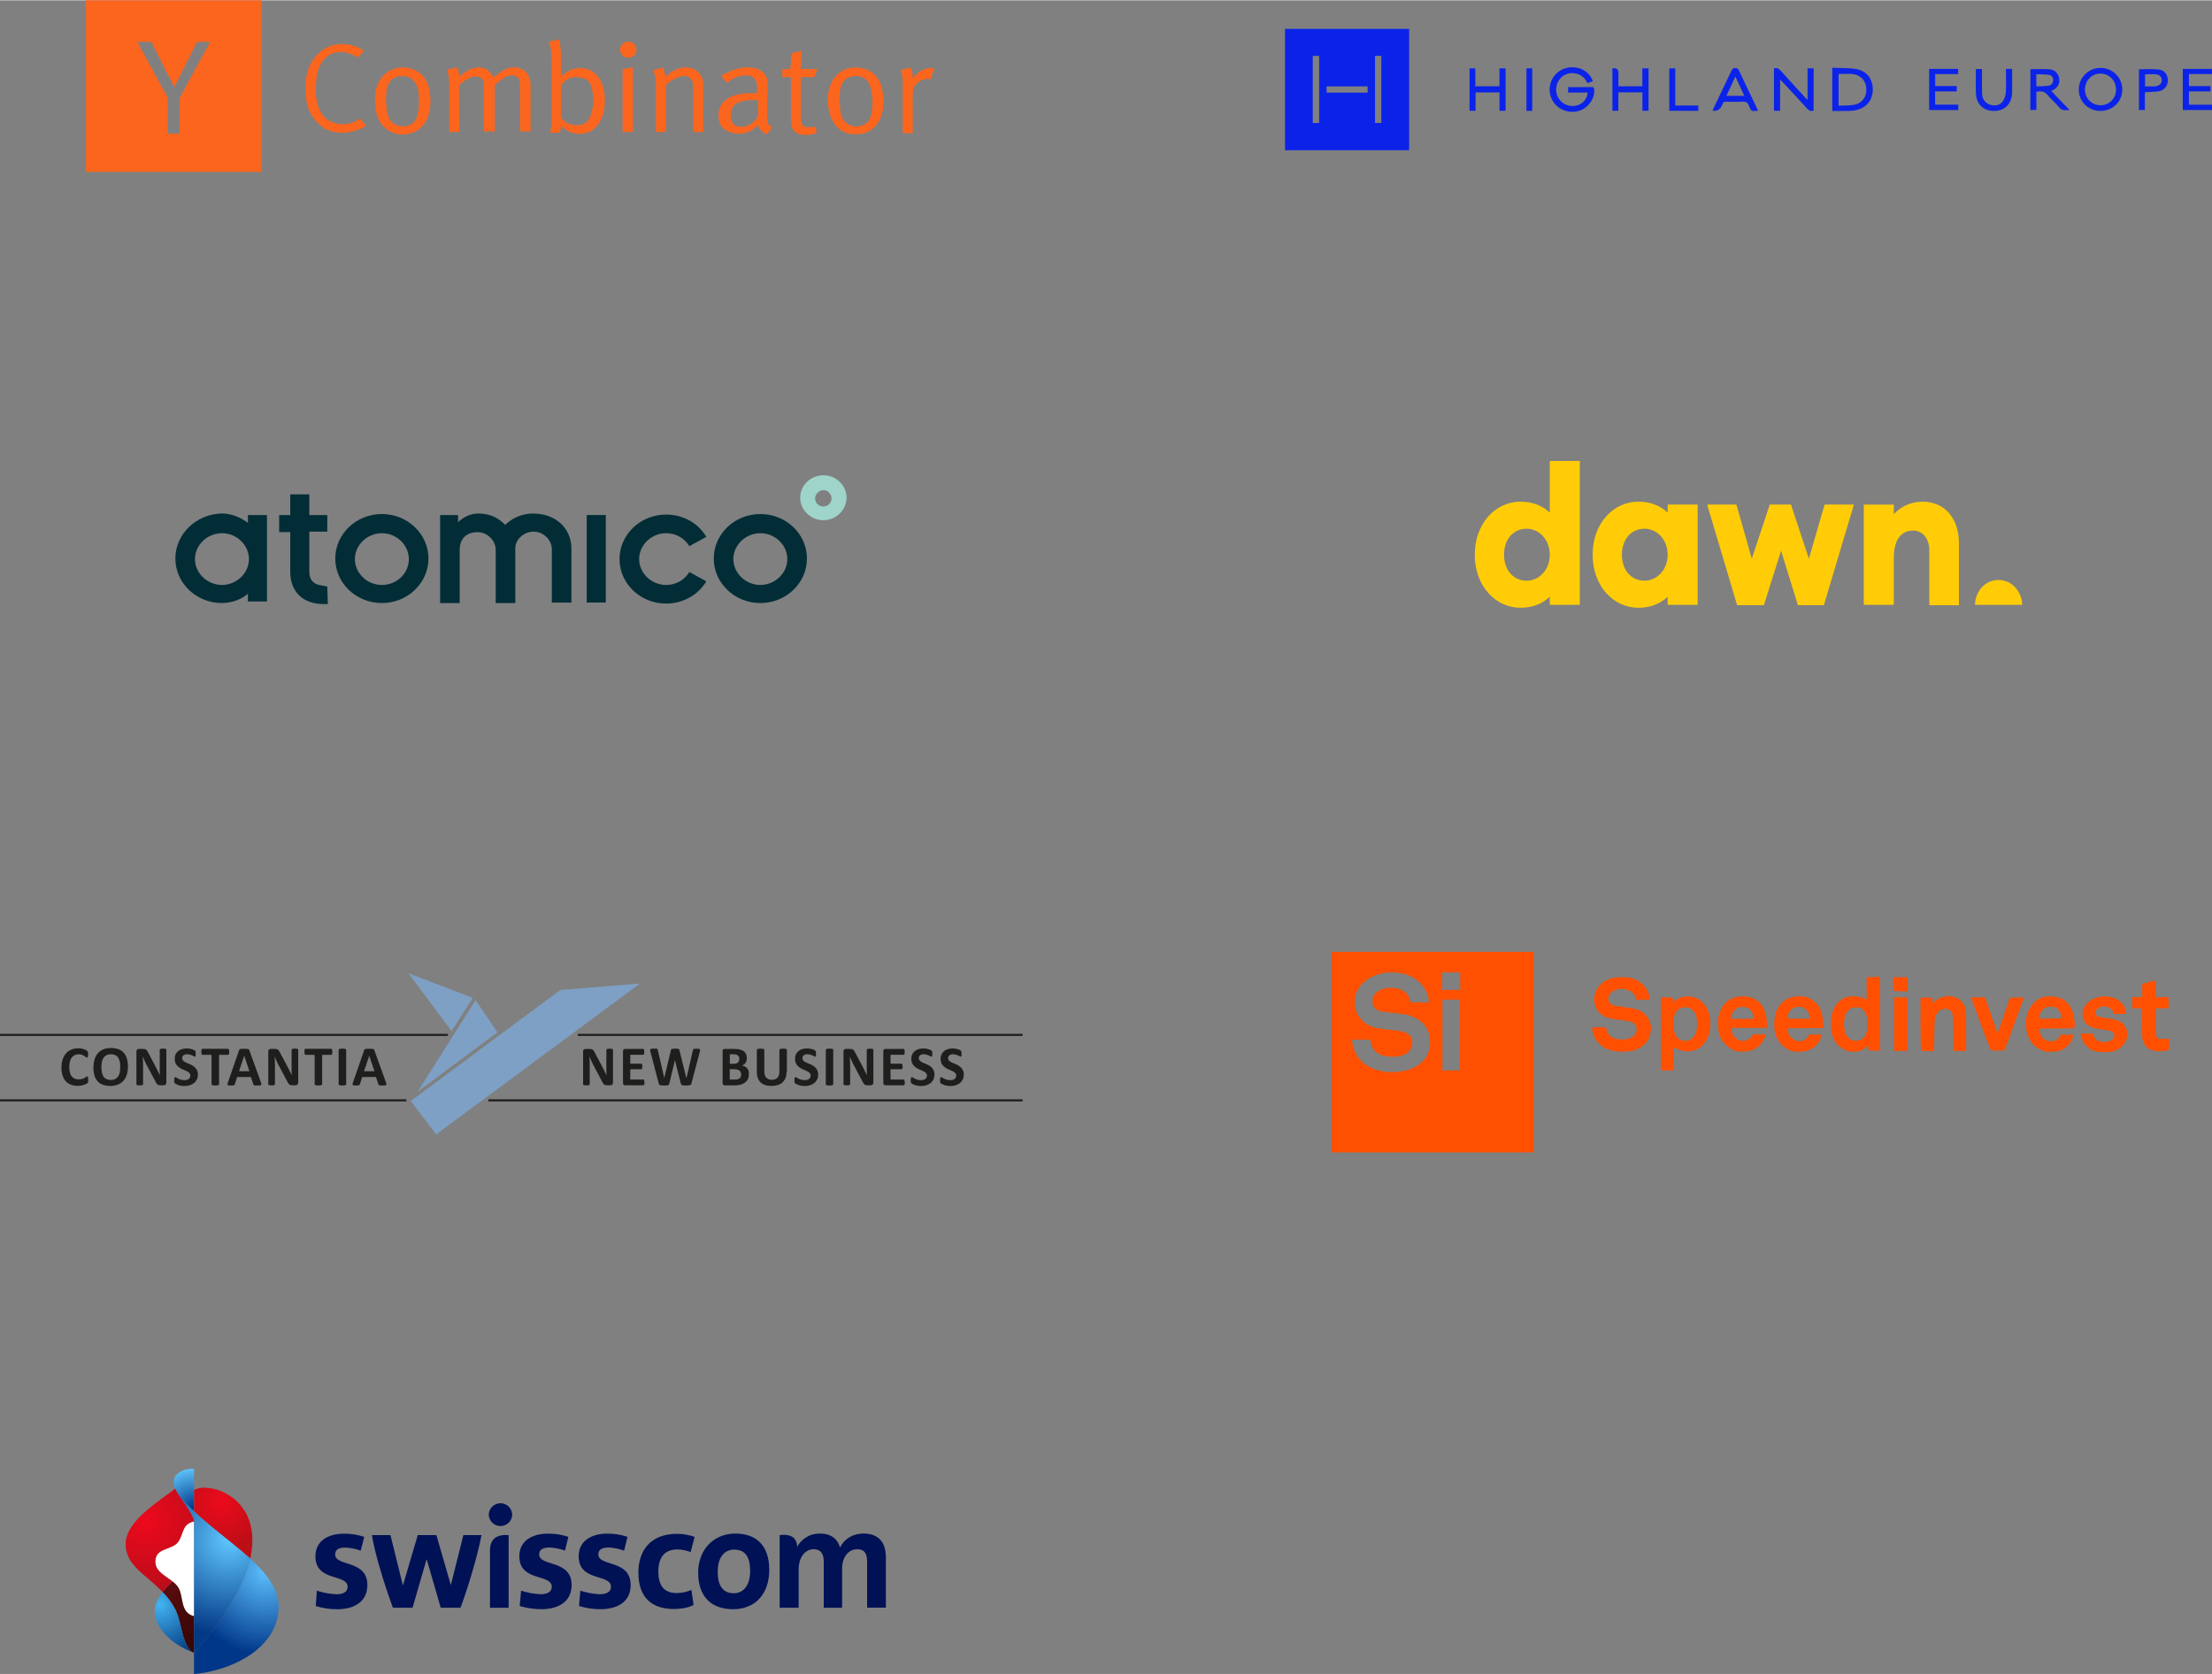 <?xml version="1.0" encoding="UTF-8"?> <svg xmlns="http://www.w3.org/2000/svg" xmlns:xlink="http://www.w3.org/1999/xlink" id="a" width="7.94in" height="6.01in" viewBox="0 0 572.03 432.82"><rect x="0" y="0" width="572.03" height="432.82" fill="#808080" stroke="none"/><defs><style>.i{fill:#fff;}.j{fill:#015;}.k{fill:#fb651e;}.l{fill:url(#h);}.m{fill:#ffcc07;}.n{fill:#7ea0c5;}.o{fill:url(#f);}.p{fill:url(#g);}.q{fill:#ff5001;}.r{fill:#1e1e1c;}.s{fill:url(#e);}.t{fill:url(#d);}.u{fill:#032d36;}.u,.v{fill-rule:evenodd;}.w{fill:url(#b);}.x{fill:#0b23e9;}.y{fill:url(#c);}.v{fill:#9ed4c9;}</style><linearGradient id="b" x1="49.5" y1="538.59" x2="44.59" y2="519.87" gradientTransform="translate(0 -111)" gradientUnits="userSpaceOnUse"><stop offset="0" stop-color="#350706"></stop><stop offset=".36" stop-color="#3f0808"></stop><stop offset=".98" stop-color="#5b0c0e"></stop><stop offset="1" stop-color="#5c0c0e"></stop></linearGradient><radialGradient id="c" cx="50.08" cy="500.86" fx="50.08" fy="500.86" r="10.5" gradientTransform="translate(0 -111)" gradientUnits="userSpaceOnUse"><stop offset="0" stop-color="#003789"></stop><stop offset="1" stop-color="#5fc7ff" stop-opacity=".98"></stop></radialGradient><radialGradient id="d" cx="57.12" cy="499.44" fx="57.12" fy="499.44" r="12.53" gradientTransform="translate(0 -111)" gradientUnits="userSpaceOnUse"><stop offset="0" stop-color="#ec0a1c"></stop><stop offset="1" stop-color="#bb0e15"></stop></radialGradient><radialGradient id="e" cx="68.69" cy="517.29" fx="68.69" fy="517.29" r="21.53" gradientTransform="translate(0 -111)" gradientUnits="userSpaceOnUse"><stop offset="0" stop-color="#5bc0ff" stop-opacity=".98"></stop><stop offset="1" stop-color="#003789"></stop></radialGradient><radialGradient id="f" cx="41.3" cy="525.91" fx="41.3" fy="525.91" r="14.06" gradientTransform="translate(0 -111)" gradientUnits="userSpaceOnUse"><stop offset="0" stop-color="#42b4f3" stop-opacity=".98"></stop><stop offset="1" stop-color="#003a80"></stop></radialGradient><radialGradient id="g" cx="59.35" cy="509.09" fx="59.35" fy="509.09" r="24.85" gradientTransform="translate(0 -111)" gradientUnits="userSpaceOnUse"><stop offset="0" stop-color="#5fc7ff"></stop><stop offset="1" stop-color="#003785" stop-opacity=".98"></stop></radialGradient><radialGradient id="h" cx="37.86" cy="504.3" fx="37.86" fy="504.3" r="28.72" gradientTransform="translate(0 -111)" gradientUnits="userSpaceOnUse"><stop offset="0" stop-color="#ec0a1c"></stop><stop offset="1" stop-color="#9e0d18"></stop></radialGradient></defs><path class="q" d="M344.35,246.09v51.84h52.3v-51.84h-52.3Zm25.11,25.76c-.6,1.82-2.03,3.27-3.89,4.18-.99,.48-2.14,.8-3.51,1.02-.71,.11-2.96,.16-3.67,.05-.27-.05-.82-.11-1.21-.21-3.29-.64-5.76-2.47-6.85-5.15-.38-.86-.66-1.98-.66-2.68v-.27h4.71l.05,.38c.22,1.77,1.32,3.17,3.07,3.7,.93,.27,2.69,.43,3.84,.27,1.59-.21,2.69-.75,3.34-1.77,.66-.91,.77-2.2,.27-3.17-.33-.64-1.1-1.18-1.97-1.45-.6-.16-1.48-.32-3.62-.54-2.36-.21-3.12-.38-4.11-.64-2.52-.81-4.17-2.52-4.77-4.94-.11-.48-.16-.7-.11-1.66,0-1.02,0-1.13,.16-1.66,.33-1.18,.99-2.31,1.97-3.22,1.37-1.34,3.4-2.25,5.81-2.63,.77-.11,2.63-.11,3.4,.05,3.12,.48,5.32,1.82,6.74,4.13,.6,.97,1.04,2.31,1.04,3.17v.32h-4.71l-.11-.48c-.22-.91-.71-1.77-1.37-2.25-.17-.11-.49-.32-.77-.43-2.14-1.02-5.21-.7-6.63,.64-.71,.64-.99,1.34-.99,2.2,0,1.07,.49,1.88,1.37,2.36,.66,.32,.99,.38,4.44,.75,2.36,.27,3.07,.38,3.89,.64,.77,.27,1.86,.8,2.47,1.23,1.26,.91,2.14,2.2,2.52,3.7,.33,1.29,.28,3.01-.16,4.35Zm8.06-4.24v9.12h-4.5v-18.3h4.5v9.18Zm-4.61-13.95v-2.25h4.71v4.51h-4.71v-2.25Zm65.84,4.4c-1.7-.81-4.33-.48-5.59,.64l-.44,.43-.11-.64-.11-.64h-2.96v18.89h3.29v-4.99c0-.59,0-.96,.05-.96s.49,.21,1.1,.48c1.32,.64,2.9,.7,4.33,.21h.06c.22-.05,.44-.16,.6-.27,.05-.05,.11-.05,.16-.11,.33-.16,.6-.38,.88-.59,1.15-1.02,1.92-2.52,2.19-4.45,.55-3.49-.82-6.76-3.45-7.99Zm-.05,8.48c-.33,1.13-.88,1.93-1.7,2.31-.55,.27-1.65,.32-2.14,.11-1.04-.38-1.7-1.23-1.97-2.68-.16-.86-.11-2.84,.05-3.49,.27-.97,.82-1.77,1.54-2.09,.49-.22,1.26-.38,1.81-.27,1.21,.21,1.97,1.02,2.41,2.41,.22,.8,.22,2.95,0,3.7Zm91.55-8.96c-1.15,0-1.81,.11-2.52,.43-2.69,1.18-4.33,4.67-3.73,8.05,.44,2.63,1.54,4.24,3.62,5.26,1.1,.54,1.37,.64,2.63,.59h.16c.33,0,.66-.05,.99-.05,.93-.05,1.42-.21,2.14-.64,1.15-.59,2.03-1.66,2.47-2.95,.11-.38,.22-.7,.22-.75h-.22c-.27,0-.82-.05-1.43-.05h-1.64l-.44,.7c-.82,1.34-3.12,1.39-4.28,.11-.44-.54-.93-1.72-.93-2.25,0-.11,2.03-.16,4.55-.16h4.55v-.05l.11-.48c.22-.8-.27-3.49-.82-4.51-.99-2.15-2.85-3.22-5.43-3.22Zm0,5.74h-2.91v-.27c0-.38,.27-1.13,.49-1.56,.33-.48,.82-.86,1.32-1.07,.55-.21,1.7-.21,2.19-.05,.99,.38,1.65,1.29,1.75,2.47l.05,.43h-2.91v.05Zm-106.52-2.2c-.6-.27-2.08-.54-3.56-.75-2.96-.38-3.62-.54-4-1.34-.38-.75-.38-1.18,.11-1.93,1.37-2.2,5.81-1.77,6.63,.64l.22,.7h3.51l-.11-.81c-.27-1.88-1.86-3.76-3.84-4.51-.66-.27-1.54-.43-2.47-.48h-1.64c-.93,.05-1.81,.21-2.52,.48-4.82,1.88-5.15,8.21-.49,9.93,.6,.21,2.14,.54,3.4,.64,2.52,.27,3.12,.43,3.78,1.07,.71,.7,.66,2.15-.16,2.95-1.43,1.39-4.88,1.39-6.25,.05-.33-.32-.71-.91-.82-1.39l-.22-.7v-.11h-3.51v.59c0,1.66,1.32,3.65,3.07,4.67,1.15,.64,2.03,.91,3.51,1.02,.33,.05,.66,.05,.99,.05,.44,0,.93-.05,1.37-.05,1.21-.05,1.7-.21,2.52-.54,2.19-.97,3.35-2.42,3.62-4.56,.44-2.36-.93-4.72-3.12-5.64Zm135.85,7.46c-2.14,.11-2.08,.16-2.08-4.24v-3.65h3.29v-2.9h-3.29v-2.15c0-1.18-.05-2.15-.16-2.15s-.49,.11-.88,.21-1.15,.27-1.59,.43l-.88,.22v3.43h-2.58v2.9h2.52v4.02c0,3.43,.05,4.13,.38,4.83,.11,.22,.22,.43,.38,.64,.16,.27,.38,.48,.66,.7,.44,.38,.93,.59,1.43,.7,.44,.05,.88,.16,.99,.22,.22,.05,1.21,0,2.52-.22l.66-.11v-2.9h-1.37Zm-12.28-4.88c-.55-.16-1.75-.43-2.74-.54-2.08-.27-2.47-.43-2.63-1.13-.16-.7,.11-1.07,.99-1.56,1.26-.64,2.91-.16,3.45,.97l.28,.7h3.18l-.11-.8c-.38-2.68-3.78-4.4-7.13-3.54-.6,.16-1.15,.38-1.65,.64-.05,0-.11,.05-.16,.11-.11,.05-.16,.11-.27,.16-.05,.05-.16,.11-.22,.16-.06,.05-.11,.11-.22,.16l-.05,.05-.11,.11c-1.21,1.13-1.7,2.68-1.15,4.18,.66,1.77,1.92,2.42,4.99,2.79,2.3,.27,3.02,.64,3.02,1.61,0,1.13-1.59,1.83-3.51,1.56-.88-.11-1.92-1.13-1.92-1.77,0-.11,0-.21-.11-.27-.16-.11-.55-.11-1.53-.11-.93,0-1.65,.05-1.65,.16,0,.7,.71,2.31,1.37,2.95,1.1,1.13,2.03,1.61,3.73,1.66,.33,.05,.66,.05,.99,.05,.44,0,.82-.05,1.21-.05,1.1-.05,1.48-.16,2.3-.64,3.51-1.93,3.24-6.49-.33-7.62Zm-80.37,2.09h4.61l-.11-1.77c-.16-2.9-1.26-4.83-3.45-5.9-.99-.48-1.42-.59-2.74-.54-2.74,0-4.6,1.18-5.81,3.7-.38,.86-.49,1.23-.55,2.47-.06,.32-.06,.64-.06,1.02,0,.32,0,.7,.06,1.02,.05,1.13,.16,1.5,.55,2.36,.88,1.83,2.25,3.06,3.89,3.6,.38,.11,1.1,.16,1.81,.16h.11c.27,0,.49,0,.77-.05,.6-.05,1.15-.11,1.48-.27,1.7-.59,3.12-2.04,3.45-3.49l.11-.64h-1.7c-.55,0-.93,0-1.21,.05h-.33v.05c-.17,.05-.22,.16-.22,.27-.16,.59-1.04,1.18-1.86,1.34-1.54,.27-3.4-1.29-3.4-2.79v-.54h4.61v-.05Zm-4.71-2.58c0-.27,.22-1.07,.33-1.34,.55-1.13,1.7-1.72,2.9-1.56,.99,.11,1.7,.54,2.14,1.34,.22,.43,.44,1.18,.44,1.56v.16h-2.96c-2.63-.05-2.85-.05-2.85-.16Zm45.83-3.11c-.55-1.13-.93-1.56-1.86-2.04-1.75-.86-3.89-.7-5.54,.54l-.93,.7v-1.39h-3.07v6.76c0,3.7,.06,6.82,.16,6.92,.06,.05,.88,.16,1.76,.16h1.59l.06-4.29c.05-4.02,.11-4.4,.55-5.2,.71-1.34,2.08-1.82,3.35-1.18,.88,.43,1.04,1.29,1.04,6.23v4.4h3.29v-9.23c0-.43-.06-.86-.11-1.23-.05-.54-.11-.8-.27-1.13Zm-51.04,5.69l-.11-1.83c-.22-4.02-2.52-6.38-6.2-6.38-3.12,0-5.21,1.61-6.14,4.67-.49,1.56-.33,4.45,.27,5.8,.77,1.66,2.41,3.17,4,3.65,.38,.11,1.1,.16,1.81,.16h.11c.27,0,.49,0,.71-.05,.6-.05,1.15-.11,1.54-.27,1.26-.43,2.36-1.34,3.02-2.58,.38-.75,.6-1.13,.44-1.34,0-.05,.06-.16,.06-.21h-.55c-.27,0-.6-.05-1.04-.05-.49,0-.82,0-1.1,.05h-.49c0,.05-.05,.11-.05,.16-.17,.11-.27,.27-.38,.48-.27,.43-.71,.75-1.32,.91-1.7,.54-3.45-.59-3.73-2.41l-.11-.81h9.27v.05Zm-9.32-2.47v-.21c0-.11,.05-.43,.11-.64,.38-1.45,1.64-2.31,3.18-2.15,1.43,.16,2.3,1.07,2.52,2.58l.05,.48h-5.87v-.05Zm42.1-5.47v13.85h3.51v-13.85h-3.51Zm-7.07-5.26v5.85l-.99-.43c-1.48-.64-3.62-.59-4.93,.05-1.26,.64-2.47,2.09-2.96,3.65-.55,1.66-.44,4.83,.11,6.33,1.15,2.95,4,4.45,6.96,3.65,.44-.11,1.1-.48,1.48-.8l.71-.59,.05,.64,.06,.64,1.48,.05,1.48,.05v-19.1h-3.45Zm-2.63,16.47c-.33,0-.66,0-.82-.05-.71-.16-1.48-.75-1.81-1.4-.77-1.45-.77-4.18-.05-5.63,.27-.54,.82-1.07,1.37-1.34,.38-.16,.55-.21,1.21-.21s.77,0,1.21,.21c.6,.27,.93,.64,1.26,1.34,.38,.75,.49,1.45,.49,2.74,0,2.79-.93,4.24-2.85,4.35Zm41.5-11.16l-.93,.05h-.88l-1.59,4.61-1.59,4.61-1.64-4.67-1.65-4.67h-1.81c-.99,0-1.81,.05-1.81,.05,0,.11,4.99,13.42,5.1,13.58,.05,.11,.88,.16,1.86,.16,1.1,0,1.48,0,1.7-.16,.11-.11,.16-.21,.22-.38,.33-.75,4.82-13.09,4.82-13.2h-1.81Zm-32.02-5.31v1.72c0,.91,.05,1.77,.16,1.83,.05,.05,.93,.16,1.86,.16h1.75v-3.65h-3.78v-.05Z"></path><path class="n" d="M105.67,251.64l11.1,14.94,5.51-8.6-16.61-6.34Z"></path><path class="n" d="M123,258.55l-14.97,23.68,20.61-15.35-5.64-8.33Z"></path><path class="n" d="M106.23,284.64l38.67-28.7,20.59-1.67-52.7,39.02-6.56-8.65Z"></path><path class="r" d="M22.82,279.16v.32c0,.08-.03,.16-.03,.21-.03,.05-.03,.11-.05,.16-.03,.05-.05,.08-.11,.16-.05,.08-.16,.13-.32,.21-.16,.08-.35,.16-.56,.24s-.48,.13-.75,.19c-.27,.05-.59,.08-.91,.08-.65,0-1.24-.11-1.75-.3-.51-.19-.97-.48-1.32-.89-.38-.4-.64-.89-.83-1.48-.19-.59-.3-1.29-.3-2.07s.11-1.51,.32-2.12c.22-.62,.51-1.16,.89-1.56,.38-.43,.83-.75,1.37-.97,.54-.21,1.13-.32,1.77-.32,.27,0,.51,.03,.75,.05,.24,.03,.46,.11,.67,.16,.21,.08,.4,.16,.56,.24,.16,.08,.27,.16,.35,.24,.05,.05,.11,.11,.13,.16,.03,.05,.05,.11,.05,.16,.03,.08,.03,.16,.03,.24v.35c0,.13,0,.27-.03,.38,0,.11-.03,.19-.05,.24-.03,.05-.05,.11-.08,.13-.03,.03-.08,.05-.11,.05-.08,0-.16-.05-.27-.13-.11-.08-.27-.19-.43-.3-.19-.11-.38-.19-.64-.3-.24-.08-.54-.13-.89-.13-.38,0-.7,.08-.99,.24-.3,.16-.54,.38-.75,.64-.22,.27-.38,.62-.46,1.02-.11,.4-.16,.86-.16,1.37,0,.57,.05,1.02,.16,1.45,.11,.4,.27,.75,.48,.99,.21,.27,.46,.46,.75,.59,.3,.14,.65,.19,1.02,.19,.35,0,.64-.03,.89-.11,.24-.08,.46-.16,.64-.27,.19-.11,.32-.19,.43-.27,.11-.08,.22-.11,.27-.11s.08,0,.11,.03c.03,.03,.05,.05,.08,.11,.03,.05,.03,.13,.05,.24v.43Z"></path><path class="r" d="M33.08,275.75c0,.78-.11,1.48-.3,2.1-.19,.62-.48,1.13-.86,1.56-.38,.43-.86,.75-1.42,.99-.56,.21-1.21,.35-1.96,.35s-1.37-.11-1.91-.3c-.54-.19-.99-.48-1.37-.89-.38-.4-.64-.89-.83-1.5-.19-.62-.27-1.32-.27-2.15,0-.75,.11-1.45,.3-2.07,.19-.62,.48-1.13,.86-1.56,.38-.43,.86-.75,1.42-.99,.56-.24,1.24-.35,1.96-.35s1.34,.11,1.88,.29c.54,.19,.99,.48,1.37,.89,.38,.4,.65,.89,.83,1.48,.22,.64,.3,1.34,.3,2.15Zm-1.99,.11c0-.48-.03-.94-.11-1.34-.08-.4-.22-.75-.4-1.05-.19-.3-.43-.51-.75-.67-.32-.16-.7-.24-1.16-.24-.48,0-.86,.08-1.18,.27-.32,.19-.56,.4-.75,.7-.19,.3-.32,.64-.4,1.05-.08,.4-.11,.81-.11,1.26,0,.51,.03,.97,.11,1.4,.08,.4,.21,.75,.4,1.05,.19,.3,.43,.51,.75,.67,.32,.16,.7,.24,1.18,.24s.86-.08,1.18-.27c.32-.19,.56-.4,.75-.73,.19-.3,.32-.64,.4-1.05,.03-.4,.08-.83,.08-1.29Z"></path><path class="r" d="M43,279.91c0,.11-.03,.21-.05,.3-.03,.08-.08,.16-.16,.21-.05,.05-.13,.11-.24,.13-.08,.03-.19,.03-.27,.03h-.81c-.16,0-.32-.03-.43-.05-.13-.03-.24-.11-.35-.19-.11-.08-.22-.21-.3-.38-.08-.16-.22-.35-.32-.59l-2.34-4.41c-.13-.27-.27-.54-.4-.86-.13-.3-.27-.59-.38-.89h-.03c.03,.35,.03,.7,.05,1.05,.03,.35,.03,.7,.03,1.07v4.95c0,.05,0,.08-.03,.14-.03,.03-.08,.08-.13,.11-.05,.03-.16,.05-.27,.05-.11,.03-.24,.03-.43,.03-.16,0-.32,0-.43-.03-.11-.03-.19-.03-.27-.05-.05-.03-.11-.05-.13-.11-.03-.03-.03-.08-.03-.14v-8.44c0-.22,.05-.4,.19-.51,.13-.11,.3-.16,.48-.16h1.02c.19,0,.35,.03,.46,.05,.11,.03,.24,.08,.35,.16,.11,.08,.19,.16,.27,.29,.08,.14,.19,.3,.27,.48l1.83,3.44c.11,.21,.22,.4,.32,.62,.11,.22,.22,.4,.3,.62,.11,.21,.19,.4,.3,.59,.11,.19,.19,.38,.27,.59-.03-.35-.03-.7-.03-1.08v-5.51c0-.05,.03-.08,.05-.14,.03-.03,.08-.08,.13-.11,.08-.03,.16-.05,.27-.05s.24-.03,.43-.03c.16,0,.3,0,.4,.03,.11,0,.19,.03,.27,.05,.05,.03,.11,.05,.13,.11,.03,.03,.03,.08,.03,.14v8.46h-.03Z"></path><path class="r" d="M51.17,277.76c0,.48-.08,.94-.27,1.32-.19,.38-.43,.7-.75,.94-.32,.24-.67,.43-1.1,.56-.43,.13-.89,.19-1.34,.19-.32,0-.62-.03-.91-.08-.3-.05-.54-.11-.75-.19-.22-.08-.4-.16-.54-.24-.13-.08-.24-.16-.32-.21-.05-.05-.11-.16-.13-.27-.03-.11-.03-.3-.03-.51,0-.16,0-.27,.03-.38,0-.11,.03-.19,.05-.24,.03-.05,.05-.11,.08-.13,.03-.03,.08-.03,.13-.03,.08,0,.16,.03,.3,.11,.13,.08,.3,.16,.48,.27,.19,.11,.43,.19,.7,.27,.27,.08,.59,.11,.94,.11,.24,0,.43-.03,.62-.08,.19-.05,.35-.13,.46-.24,.13-.11,.22-.21,.3-.38,.08-.16,.11-.32,.11-.51,0-.21-.05-.4-.19-.54-.11-.16-.27-.3-.46-.4-.19-.11-.4-.24-.65-.32-.24-.11-.48-.21-.73-.32-.24-.11-.51-.24-.73-.4-.24-.16-.46-.32-.65-.54-.19-.21-.35-.46-.46-.73-.11-.27-.19-.62-.19-1.02,0-.46,.08-.86,.24-1.18,.16-.35,.4-.62,.67-.86,.3-.21,.62-.4,.99-.51,.38-.11,.81-.16,1.24-.16,.22,0,.46,.03,.67,.05,.22,.03,.43,.08,.62,.13,.19,.05,.38,.14,.51,.19,.16,.08,.24,.13,.3,.19,.05,.05,.08,.08,.11,.14,.03,.03,.03,.08,.05,.13,0,.05,.03,.13,.03,.21v.67c0,.08-.03,.19-.03,.24-.03,.05-.05,.11-.08,.13-.03,.03-.08,.05-.13,.05s-.13-.03-.24-.11c-.11-.08-.27-.14-.43-.21-.16-.08-.38-.16-.59-.21-.22-.05-.46-.11-.73-.11-.22,0-.4,.03-.54,.08-.16,.05-.3,.13-.4,.21-.11,.08-.19,.19-.24,.32-.05,.14-.08,.27-.08,.4,0,.21,.05,.4,.16,.54,.11,.16,.27,.3,.46,.4,.19,.11,.4,.24,.65,.32,.24,.11,.48,.21,.75,.32,.24,.11,.51,.24,.75,.4,.24,.16,.46,.32,.65,.54s.35,.46,.46,.73c.13,.21,.19,.56,.19,.94Z"></path><path class="r" d="M59.28,271.93c0,.14,0,.27-.03,.35-.03,.08-.03,.19-.05,.24-.03,.05-.05,.11-.08,.13-.03,.03-.08,.05-.11,.05h-2.36v7.61c0,.05-.03,.08-.05,.13-.03,.03-.08,.08-.16,.11-.08,.03-.16,.05-.3,.05-.13,.03-.27,.03-.46,.03s-.35,0-.46-.03c-.11-.03-.22-.03-.3-.05-.08-.03-.13-.05-.16-.11-.03-.03-.05-.08-.05-.13v-7.61h-2.36c-.05,0-.08-.03-.13-.05-.05-.03-.05-.08-.08-.13-.03-.05-.05-.14-.05-.24s-.03-.21-.03-.35,0-.27,.03-.38c0-.11,.03-.19,.05-.24,.03-.05,.05-.11,.08-.13,.03-.03,.08-.03,.13-.03h6.64c.05,0,.08,0,.11,.03,.03,.03,.05,.08,.08,.13,.03,.05,.05,.14,.05,.24,.05,.11,.05,.24,.05,.38Z"></path><path class="r" d="M67.48,279.86c.05,.19,.11,.32,.11,.4,.03,.11,0,.19-.05,.24-.05,.05-.16,.08-.3,.11-.13,0-.32,.03-.56,.03h-.59c-.13,0-.24-.03-.32-.05-.08-.03-.13-.05-.16-.08s-.05-.08-.08-.16l-.65-1.91h-3.55l-.59,1.85c-.03,.08-.05,.14-.08,.16-.03,.03-.08,.08-.16,.11-.08,.03-.16,.05-.3,.05s-.3,.03-.51,.03-.4,0-.54-.03c-.13-.03-.21-.05-.27-.11-.05-.05-.05-.13-.05-.24,.03-.11,.05-.24,.11-.4l2.9-8.36c.03-.08,.05-.16,.11-.19,.05-.03,.11-.08,.19-.11,.08-.03,.22-.05,.35-.05h1.26c.16,0,.3,.03,.4,.05,.11,.03,.16,.05,.22,.11,.05,.05,.08,.14,.11,.22l3.01,8.33Zm-4.33-6.91l-1.34,4h2.69l-1.34-4Z"></path><path class="r" d="M77.1,279.91c0,.11-.03,.21-.05,.3-.03,.08-.08,.16-.16,.21-.05,.05-.13,.11-.24,.13-.08,.03-.19,.03-.27,.03h-.81c-.16,0-.32-.03-.43-.05-.13-.03-.24-.11-.35-.19-.11-.08-.22-.21-.3-.38-.08-.16-.21-.35-.32-.59l-2.34-4.41c-.13-.27-.27-.54-.4-.86-.13-.3-.27-.59-.38-.89h-.03c.03,.35,.03,.7,.05,1.05,.03,.35,.03,.7,.03,1.07v4.95c0,.05,0,.08-.03,.14-.03,.03-.08,.08-.13,.11-.05,.03-.16,.05-.27,.05-.11,.03-.24,.03-.43,.03-.16,0-.32,0-.43-.03-.11-.03-.19-.03-.27-.05-.05-.03-.11-.05-.13-.11-.03-.03-.03-.08-.03-.14v-8.44c0-.22,.05-.4,.19-.51,.13-.11,.3-.16,.48-.16h1.02c.19,0,.35,.03,.46,.05,.11,.03,.24,.08,.35,.16,.11,.08,.19,.16,.27,.29,.08,.14,.19,.3,.27,.48l1.83,3.44c.11,.21,.21,.4,.32,.62,.11,.22,.22,.4,.3,.62,.11,.21,.19,.4,.3,.59,.11,.19,.19,.38,.27,.59-.03-.35-.03-.7-.03-1.08v-5.51c0-.05,.03-.08,.05-.14,.03-.03,.08-.08,.13-.11,.08-.03,.16-.05,.27-.05s.24-.03,.43-.03c.16,0,.3,0,.4,.03,.11,0,.19,.03,.27,.05,.05,.03,.11,.05,.13,.11,.03,.03,.03,.08,.03,.14v8.46h-.03Z"></path><path class="r" d="M85.94,271.93c0,.14,0,.27-.03,.35-.03,.08-.03,.19-.05,.24-.03,.05-.05,.11-.08,.13-.03,.03-.08,.05-.11,.05h-2.36v7.61c0,.05-.03,.08-.05,.13-.03,.03-.08,.08-.16,.11-.08,.03-.16,.05-.3,.05-.13,.03-.27,.03-.46,.03s-.35,0-.46-.03c-.11-.03-.21-.03-.3-.05-.08-.03-.13-.05-.16-.11-.03-.03-.05-.08-.05-.13v-7.61h-2.36c-.05,0-.08-.03-.13-.05-.05-.03-.05-.08-.08-.13-.03-.05-.05-.14-.05-.24s-.03-.21-.03-.35,0-.27,.03-.38c0-.11,.03-.19,.05-.24,.03-.05,.05-.11,.08-.13,.03-.03,.08-.03,.13-.03h6.64c.05,0,.08,0,.11,.03,.03,.03,.05,.08,.08,.13,.03,.05,.05,.14,.05,.24,.05,.11,.05,.24,.05,.38Z"></path><path class="r" d="M89.52,280.32c0,.05-.03,.08-.05,.13-.03,.03-.08,.08-.16,.11-.08,.03-.16,.05-.3,.05-.13,.03-.27,.03-.46,.03s-.35,0-.46-.03c-.11-.03-.21-.03-.3-.05-.08-.03-.13-.05-.16-.11-.03-.03-.05-.08-.05-.13v-8.9c0-.05,.03-.08,.05-.13,.03-.03,.08-.08,.16-.11,.08-.03,.16-.05,.3-.05,.13-.03,.27-.03,.46-.03s.35,0,.46,.03c.13,.03,.21,.03,.3,.05,.08,.03,.13,.05,.16,.11,.03,.03,.05,.08,.05,.13v8.9Z"></path><path class="r" d="M99.81,279.86c.05,.19,.11,.32,.11,.4,.03,.11,0,.19-.05,.24-.05,.05-.16,.08-.3,.11-.13,0-.32,.03-.56,.03h-.59c-.13,0-.24-.03-.32-.05-.08-.03-.13-.05-.16-.08-.03-.03-.05-.08-.08-.16l-.64-1.91h-3.55l-.59,1.85c-.03,.08-.05,.14-.08,.16-.03,.03-.08,.08-.16,.11-.08,.03-.16,.05-.3,.05s-.3,.03-.51,.03-.4,0-.54-.03c-.13-.03-.21-.05-.27-.11-.05-.05-.05-.13-.05-.24,.03-.11,.05-.24,.11-.4l2.9-8.36c.03-.08,.05-.16,.11-.19,.05-.03,.11-.08,.19-.11,.08-.03,.22-.05,.35-.05h1.26c.16,0,.3,.03,.4,.05,.11,.03,.16,.05,.21,.11,.05,.05,.08,.14,.11,.22l3.01,8.33Zm-4.33-6.91l-1.34,4h2.69l-1.34-4Z"></path><path class="r" d="M158.5,279.91c0,.11-.03,.21-.05,.3-.03,.08-.08,.16-.16,.21-.05,.05-.13,.11-.24,.13-.11,.03-.19,.03-.27,.03h-.81c-.16,0-.32-.03-.43-.05-.13-.03-.24-.11-.35-.19-.11-.08-.21-.21-.29-.38-.08-.16-.22-.35-.32-.59l-2.34-4.41c-.13-.27-.27-.54-.4-.86-.13-.3-.27-.59-.38-.89h-.03c.03,.35,.03,.7,.05,1.05,.03,.35,.03,.7,.03,1.08v4.95c0,.05,0,.08-.03,.13-.03,.03-.08,.08-.13,.11-.05,.03-.16,.05-.27,.05-.11,.03-.24,.03-.43,.03-.16,0-.32,0-.43-.03-.11-.03-.19-.03-.27-.05-.05-.03-.11-.05-.13-.11-.03-.03-.03-.08-.03-.13v-8.44c0-.21,.05-.4,.19-.51,.13-.11,.29-.16,.48-.16h1.02c.19,0,.35,.03,.46,.05,.11,.03,.24,.08,.35,.16,.11,.08,.19,.16,.27,.3,.08,.14,.19,.3,.27,.48l1.83,3.44c.11,.21,.21,.4,.32,.62,.11,.21,.21,.4,.3,.62,.11,.21,.19,.4,.29,.59,.11,.19,.19,.38,.27,.59-.03-.35-.03-.7-.03-1.07v-5.51c0-.05,.03-.08,.05-.14,.03-.03,.08-.08,.13-.11,.08-.03,.16-.05,.27-.05s.24-.03,.43-.03c.16,0,.3,0,.4,.03,.11,0,.19,.03,.27,.05,.05,.03,.11,.05,.13,.11,.03,.03,.03,.08,.03,.14v8.46h-.03Z"></path><path class="r" d="M166.67,279.83c0,.13,0,.27-.03,.35,0,.11-.03,.16-.05,.24-.03,.05-.05,.11-.08,.13-.03,.03-.08,.03-.11,.03h-4.73c-.16,0-.3-.05-.4-.13-.11-.11-.16-.24-.16-.46v-8.22c0-.21,.05-.38,.16-.46,.11-.11,.24-.13,.4-.13h4.68c.05,0,.08,0,.11,.03,.03,.03,.05,.05,.08,.14,.03,.05,.05,.13,.05,.24s.03,.21,.03,.35,0,.24-.03,.35c-.03,.11-.03,.16-.05,.24-.03,.05-.05,.11-.08,.13-.03,.03-.08,.03-.11,.03h-3.36v2.31h2.85c.05,0,.08,0,.11,.03,.03,.03,.05,.08,.08,.14,.03,.05,.05,.13,.05,.21s.03,.21,.03,.35,0,.27-.03,.35c-.03,.08-.03,.16-.05,.21-.03,.05-.05,.11-.08,.11-.03,.03-.08,.03-.11,.03h-2.85v2.66h3.39c.05,0,.08,.03,.11,.03,.03,.03,.05,.08,.08,.14,.03,.05,.05,.13,.05,.24,.05,.08,.05,.21,.05,.35Z"></path><path class="r" d="M178.82,280.1c-.03,.11-.08,.21-.11,.27-.05,.08-.13,.14-.24,.16-.11,.03-.24,.05-.4,.08-.16,0-.38,.03-.62,.03-.27,0-.51,0-.67-.03-.16-.03-.3-.03-.4-.08-.11-.03-.16-.08-.21-.16-.05-.08-.08-.16-.11-.27l-1.51-5.97h-.03l-1.42,5.97c-.03,.11-.05,.21-.11,.27-.05,.08-.11,.14-.21,.16-.11,.03-.22,.05-.38,.08-.16,.03-.38,.03-.65,.03s-.51,0-.67-.03c-.16-.03-.3-.03-.4-.08-.11-.03-.16-.08-.22-.16-.05-.08-.08-.16-.11-.27l-2.15-8.22c-.05-.19-.08-.32-.08-.4,0-.11,.03-.19,.08-.24,.05-.05,.16-.08,.3-.11,.13,0,.32-.03,.59-.03h.54c.13,0,.24,.03,.3,.05,.08,.03,.11,.05,.13,.11,.03,.05,.05,.13,.05,.21l1.67,7.23,1.72-7.17c.03-.08,.05-.16,.08-.22s.08-.11,.16-.13c.08-.03,.19-.05,.32-.05s.29-.03,.54-.03,.43,0,.56,.03c.14,0,.24,.03,.32,.05,.08,.03,.13,.08,.16,.13,.03,.05,.05,.13,.08,.24l1.77,7.18h.03l1.67-7.2c.03-.08,.03-.14,.05-.19,.03-.05,.08-.11,.13-.14,.08-.03,.16-.05,.29-.05s.3-.03,.54-.03c.21,0,.38,0,.51,.03,.11,0,.21,.05,.27,.11,.05,.05,.08,.13,.08,.24s-.03,.24-.08,.43l-2.18,8.17Z"></path><path class="r" d="M193.66,277.76c0,.32-.05,.64-.13,.91-.08,.27-.21,.51-.38,.73-.16,.21-.35,.38-.59,.54-.24,.16-.48,.27-.75,.38-.27,.11-.57,.16-.86,.21-.3,.05-.64,.08-1.02,.08h-2.5c-.16,0-.3-.05-.4-.13-.11-.11-.16-.24-.16-.46v-8.25c0-.21,.05-.38,.16-.46,.11-.11,.24-.13,.4-.13h2.37c.59,0,1.07,.05,1.48,.13,.4,.11,.73,.24,1.02,.43,.27,.19,.48,.46,.62,.75,.14,.3,.22,.65,.22,1.08,0,.21-.03,.43-.08,.64s-.14,.38-.24,.54c-.11,.16-.24,.32-.4,.43-.16,.13-.35,.24-.57,.29,.27,.05,.51,.14,.75,.24,.21,.13,.43,.27,.59,.46,.16,.19,.3,.43,.4,.67,.03,.3,.08,.59,.08,.91Zm-2.47-3.98c0-.19-.03-.35-.08-.51-.05-.16-.14-.27-.27-.38-.11-.11-.27-.19-.43-.24-.19-.05-.4-.08-.7-.08h-.97v2.45h1.07c.27,0,.51-.03,.67-.11,.16-.05,.29-.16,.4-.27,.11-.11,.19-.24,.24-.4,.05-.16,.05-.3,.05-.46Zm.48,4.03c0-.21-.03-.4-.11-.59-.08-.16-.19-.32-.32-.43-.13-.11-.32-.22-.54-.27-.22-.05-.51-.11-.86-.11h-1.13v2.69h1.4c.27,0,.48-.03,.67-.08,.19-.05,.35-.14,.48-.24,.13-.11,.24-.24,.32-.4,.05-.16,.08-.35,.08-.57Z"></path><path class="r" d="M203.41,277.06c0,.59-.08,1.1-.24,1.56-.16,.46-.43,.83-.75,1.16-.32,.32-.73,.56-1.24,.73-.51,.16-1.05,.24-1.67,.24s-1.13-.08-1.59-.21c-.48-.16-.86-.38-1.18-.67-.32-.3-.56-.67-.75-1.13s-.27-.97-.27-1.59v-5.72c0-.05,.03-.08,.05-.13,.03-.03,.08-.08,.16-.11,.08-.03,.16-.05,.3-.05,.13-.03,.27-.03,.46-.03s.35,0,.46,.03c.13,.03,.21,.03,.29,.05,.08,.03,.13,.05,.16,.11,.03,.03,.05,.08,.05,.13v5.56c0,.38,.05,.7,.13,.97,.08,.27,.22,.51,.4,.67,.16,.19,.38,.32,.62,.4,.24,.08,.51,.13,.81,.13s.56-.05,.81-.13c.24-.08,.43-.21,.62-.4,.16-.19,.3-.4,.38-.64,.08-.27,.13-.57,.13-.89v-5.67c0-.05,.03-.08,.05-.13,.03-.03,.08-.08,.16-.11,.08-.03,.16-.05,.3-.05s.27-.03,.46-.03,.35,0,.46,.03c.11,.03,.21,.03,.3,.05,.08,.03,.13,.05,.16,.11,.03,.03,.05,.08,.05,.13v5.64h-.08Z"></path><path class="r" d="M211.58,277.76c0,.48-.08,.94-.27,1.32-.19,.38-.43,.7-.75,.94-.32,.24-.67,.43-1.1,.56-.43,.13-.89,.19-1.34,.19-.32,0-.62-.03-.91-.08-.27-.05-.54-.11-.75-.19-.21-.08-.4-.16-.54-.24-.13-.08-.24-.16-.32-.21-.05-.05-.11-.16-.13-.27-.03-.11-.03-.3-.03-.51,0-.16,0-.27,.03-.38,0-.11,.03-.19,.05-.24,.03-.05,.05-.11,.08-.13,.03-.03,.08-.03,.13-.03,.08,0,.16,.03,.3,.11,.13,.08,.3,.16,.48,.27,.19,.11,.43,.19,.7,.27,.27,.08,.59,.11,.94,.11,.24,0,.43-.03,.62-.08,.19-.05,.35-.13,.46-.24,.13-.11,.21-.21,.3-.38,.08-.16,.11-.32,.11-.51,0-.21-.05-.4-.19-.54-.11-.16-.27-.3-.46-.4-.19-.11-.4-.24-.64-.32-.24-.11-.48-.21-.73-.32-.24-.11-.51-.24-.73-.4-.24-.16-.46-.32-.65-.54s-.35-.46-.46-.73c-.11-.27-.19-.62-.19-1.02,0-.46,.08-.86,.24-1.18,.16-.35,.4-.62,.67-.86,.3-.21,.62-.4,.99-.51,.38-.11,.81-.16,1.24-.16,.21,0,.46,.03,.67,.05,.21,.03,.43,.08,.62,.13,.19,.05,.38,.14,.51,.19,.16,.08,.24,.13,.29,.19,.05,.05,.08,.08,.11,.14,.03,.03,.03,.08,.05,.13,0,.05,.03,.13,.03,.21v.67c0,.08-.03,.19-.03,.24-.03,.05-.05,.11-.08,.13-.03,.03-.08,.05-.13,.05s-.14-.03-.24-.11c-.11-.08-.27-.14-.43-.21-.16-.08-.38-.16-.59-.21-.21-.05-.46-.11-.73-.11-.22,0-.4,.03-.54,.08-.16,.05-.3,.13-.4,.21-.11,.08-.19,.19-.24,.32-.05,.14-.08,.27-.08,.4,0,.21,.05,.4,.16,.54,.11,.13,.27,.3,.46,.4,.19,.11,.4,.24,.65,.32,.24,.08,.48,.21,.75,.32,.24,.11,.51,.24,.75,.4,.24,.16,.46,.32,.65,.54s.35,.46,.46,.73c.11,.27,.19,.56,.19,.94Z"></path><path class="r" d="M215.48,280.32c0,.05-.03,.08-.05,.13-.03,.03-.08,.08-.16,.11-.08,.03-.16,.05-.3,.05s-.27,.03-.46,.03-.35,0-.46-.03c-.11-.03-.22-.03-.29-.05-.08-.03-.14-.05-.16-.11-.03-.03-.05-.08-.05-.13v-8.9c0-.05,.03-.08,.05-.13,.03-.03,.08-.08,.16-.11,.08-.03,.16-.05,.29-.05,.13-.03,.27-.03,.46-.03s.35,0,.46,.03c.11,.03,.21,.03,.3,.05,.08,.03,.13,.05,.16,.11,.03,.03,.05,.08,.05,.13v8.9Z"></path><path class="r" d="M225.85,279.91c0,.11-.03,.21-.05,.3-.03,.08-.08,.16-.16,.21-.05,.05-.13,.11-.24,.13-.11,.03-.19,.03-.27,.03h-.81c-.16,0-.32-.03-.43-.05-.13-.03-.24-.11-.35-.19-.11-.08-.21-.21-.3-.38-.08-.16-.21-.35-.32-.59l-2.34-4.41c-.13-.27-.27-.54-.4-.86-.13-.3-.27-.59-.38-.89h-.03c.03,.35,.03,.7,.05,1.05,.03,.35,.03,.7,.03,1.07v4.95c0,.05,0,.08-.03,.13-.03,.03-.08,.08-.13,.11-.05,.03-.16,.05-.27,.05-.11,.03-.24,.03-.43,.03-.16,0-.32,0-.43-.03-.11-.03-.19-.03-.27-.05-.05-.03-.11-.05-.13-.11-.03-.03-.03-.08-.03-.13v-8.44c0-.21,.05-.4,.19-.51,.13-.11,.3-.16,.48-.16h1.02c.19,0,.35,.03,.46,.05,.11,.03,.24,.08,.35,.16,.11,.08,.19,.16,.27,.3,.08,.13,.19,.3,.27,.48l1.83,3.44c.11,.21,.21,.4,.32,.62,.11,.22,.21,.4,.3,.62,.11,.21,.19,.4,.29,.59,.11,.19,.19,.38,.27,.59-.03-.35-.03-.7-.03-1.08v-5.51c0-.05,.03-.08,.05-.13,.03-.03,.08-.08,.13-.11,.08-.03,.16-.05,.27-.05s.24-.03,.43-.03c.16,0,.3,0,.4,.03,.11,0,.19,.03,.27,.05,.05,.03,.11,.05,.13,.11,.03,.03,.03,.08,.03,.13v8.47h-.03Z"></path><path class="r" d="M233.99,279.83c0,.13,0,.27-.03,.35,0,.11-.03,.16-.05,.24-.03,.05-.05,.11-.08,.13-.03,.03-.08,.03-.11,.03h-4.73c-.16,0-.29-.05-.4-.13-.11-.11-.16-.24-.16-.46v-8.22c0-.21,.05-.38,.16-.46,.11-.11,.24-.13,.4-.13h4.7c.05,0,.08,0,.11,.03,.03,.03,.05,.05,.08,.14,.03,.05,.05,.13,.05,.24s.03,.21,.03,.35,0,.24-.03,.35c-.03,.11-.03,.16-.05,.24-.03,.05-.05,.11-.08,.13-.03,.03-.08,.03-.11,.03h-3.39v2.31h2.85c.05,0,.08,0,.11,.03,.03,.03,.05,.08,.08,.14,.03,.05,.05,.13,.05,.21s.03,.21,.03,.35,0,.27-.03,.35c-.03,.08-.03,.16-.05,.21-.03,.05-.05,.11-.08,.11-.03,.03-.08,.03-.11,.03h-2.85v2.66h3.39c.05,0,.08,.03,.11,.03,.03,.03,.05,.08,.08,.14,.03,.05,.05,.13,.05,.24,.05,.08,.05,.21,.05,.35Z"></path><path class="r" d="M241.65,277.76c0,.48-.08,.94-.27,1.32-.19,.38-.43,.7-.75,.94-.32,.24-.67,.43-1.1,.56-.43,.13-.89,.19-1.34,.19-.32,0-.62-.03-.91-.08-.27-.05-.54-.11-.75-.19-.21-.08-.4-.16-.54-.24-.13-.08-.24-.16-.32-.21-.05-.05-.11-.16-.13-.27-.03-.11-.03-.3-.03-.51,0-.16,0-.27,.03-.38,0-.11,.03-.19,.05-.24,.03-.05,.05-.11,.08-.13,.03-.03,.08-.03,.13-.03,.08,0,.16,.03,.3,.11,.13,.08,.3,.16,.48,.27,.19,.11,.43,.19,.7,.27,.27,.08,.59,.11,.94,.11,.24,0,.43-.03,.62-.08,.19-.05,.35-.13,.46-.24,.13-.11,.21-.21,.3-.38,.08-.16,.11-.32,.11-.51,0-.21-.05-.4-.19-.54-.11-.16-.27-.3-.46-.4-.19-.11-.4-.24-.65-.32-.24-.11-.48-.21-.72-.32-.24-.11-.51-.24-.73-.4-.24-.16-.46-.32-.65-.54s-.35-.46-.46-.73c-.11-.27-.19-.62-.19-1.02,0-.46,.08-.86,.24-1.18,.16-.35,.4-.62,.67-.86,.3-.21,.62-.4,.99-.51,.38-.11,.81-.16,1.24-.16,.21,0,.46,.03,.67,.05,.22,.03,.43,.08,.62,.13,.19,.05,.38,.14,.51,.19,.16,.08,.24,.13,.3,.19,.05,.05,.08,.08,.11,.14,.03,.03,.03,.08,.05,.13,0,.05,.03,.13,.03,.21v.67c0,.08-.03,.19-.03,.24-.03,.05-.05,.11-.08,.13-.03,.03-.08,.05-.13,.05s-.13-.03-.24-.11c-.11-.08-.27-.14-.43-.21-.16-.08-.38-.16-.59-.21-.21-.05-.46-.11-.73-.11-.21,0-.4,.03-.54,.08-.16,.05-.3,.13-.4,.21-.11,.08-.19,.19-.24,.32-.05,.14-.08,.27-.08,.4,0,.21,.05,.4,.16,.54,.11,.13,.27,.3,.46,.4,.19,.11,.4,.24,.65,.32,.24,.08,.48,.21,.75,.32,.24,.11,.51,.24,.75,.4,.24,.16,.46,.32,.65,.54,.19,.21,.35,.46,.46,.73,.11,.27,.19,.56,.19,.94Z"></path><path class="r" d="M249.23,277.76c0,.48-.08,.94-.27,1.32-.19,.38-.43,.7-.75,.94-.32,.24-.67,.43-1.1,.56-.43,.13-.89,.19-1.34,.19-.32,0-.62-.03-.91-.08-.27-.05-.54-.11-.75-.19-.21-.08-.4-.16-.54-.24-.13-.08-.24-.16-.32-.21-.05-.05-.11-.16-.13-.27-.03-.11-.03-.3-.03-.51,0-.16,0-.27,.03-.38,0-.11,.03-.19,.05-.24,.03-.05,.05-.11,.08-.13,.03-.03,.08-.03,.13-.03,.08,0,.16,.03,.3,.11,.13,.08,.29,.16,.48,.27,.19,.11,.43,.19,.7,.27,.27,.08,.59,.11,.94,.11,.24,0,.43-.03,.62-.08,.19-.05,.35-.13,.46-.24,.13-.11,.21-.21,.29-.38,.08-.16,.11-.32,.11-.51,0-.21-.05-.4-.19-.54-.11-.16-.27-.3-.46-.4-.19-.11-.4-.24-.64-.32-.24-.11-.48-.21-.73-.32-.24-.11-.51-.24-.72-.4-.24-.16-.46-.32-.65-.54s-.35-.46-.46-.73c-.11-.27-.19-.62-.19-1.02,0-.46,.08-.86,.24-1.18,.16-.35,.4-.62,.67-.86,.29-.21,.62-.4,.99-.51,.38-.11,.81-.16,1.24-.16,.21,0,.46,.03,.67,.05,.21,.03,.43,.08,.62,.13,.19,.05,.38,.14,.51,.19,.16,.08,.24,.13,.29,.19,.05,.05,.08,.08,.11,.14,.03,.03,.03,.08,.05,.13,0,.05,.03,.13,.03,.21v.67c0,.08-.03,.19-.03,.24-.03,.05-.05,.11-.08,.13-.03,.03-.08,.05-.13,.05s-.14-.03-.24-.11c-.11-.08-.27-.14-.43-.21-.16-.08-.38-.16-.59-.21-.21-.05-.46-.11-.72-.11-.22,0-.4,.03-.54,.08-.16,.05-.29,.13-.4,.21-.11,.08-.19,.19-.24,.32-.05,.14-.08,.27-.08,.4,0,.21,.05,.4,.16,.54,.11,.13,.27,.3,.46,.4,.19,.11,.4,.24,.65,.32,.24,.08,.48,.21,.75,.32,.24,.11,.51,.24,.75,.4,.24,.16,.46,.32,.65,.54s.35,.46,.46,.73c.11,.27,.19,.56,.19,.94Z"></path><path class="r" d="M115.83,267.28H0v.54H115.83v-.54Z"></path><path class="r" d="M105.08,284.21H0v.54H105.08v-.54Z"></path><path class="r" d="M264.44,284.21H126.31v.54h138.13v-.54Z"></path><path class="r" d="M264.44,267.28h-115.02v.54h115.02v-.54Z"></path><path class="m" d="M516.81,149.9c-3.5,0-6.06,3.03-6.06,6.44h12.21c-.1-3.41-2.65-6.44-6.15-6.44Zm-19.59-20.25c-3.03,0-5.58,1.23-7.48,3.22v-2.46h-7.76v25.93h7.76v-12.02c0-5.02,1.99-7.19,5.02-7.19,2.46,0,4.16,2.08,4.16,5.11v14.2h7.67v-15.99c0-6.53-3.69-10.79-9.37-10.79Zm-29.43,14.76l-4.64-14.01h-5.49l-4.64,14.01-3.98-14.01h-7.57l7.76,26.03h6.91l4.45-14.1,4.35,14.1h6.72l7.76-26.03h-7.57l-4.07,14.01Zm-42.49,5.68c-3.41,0-5.87-2.65-5.87-6.72s2.46-6.72,5.87-6.72c3.12,0,5.96,2.74,5.96,6.72s-2.84,6.72-5.96,6.72Zm5.96-17.6c-1.89-1.8-4.45-2.84-7.57-2.84-6.44,0-11.83,5.58-11.83,13.72s5.4,13.72,11.83,13.72c3.12,0,5.68-1.04,7.57-2.84v2.08h7.76v-25.93h-7.76v2.08Zm-36.44,17.6c-3.41,0-5.87-2.65-5.87-6.72s2.46-6.72,5.87-6.72c3.12,0,5.96,2.74,5.96,6.72s-2.84,6.72-5.96,6.72Zm5.96-17.6c-1.89-1.8-4.45-2.84-7.57-2.84-6.44,0-11.83,5.58-11.83,13.72s5.39,13.72,11.83,13.72c3.12,0,5.68-1.04,7.57-2.84v2.08h7.76v-37.2h-7.76v13.35Z"></path><path class="x" d="M364.41,38.77h-32.1V7.39h32.1v31.38Zm-23.27-7.03V14.37h-1.66V31.74h1.66Zm14.44-17.37V31.72h1.63V14.37h-1.63Zm-1.92,7.89h-10.6v1.61h10.6v-1.61Z"></path><path class="x" d="M410.59,23.85h-5.06v-1.4h6.57c.78,2.16-1.03,5.23-3.58,6.08-3.07,1.02-6.41-.56-7.45-3.51-1.07-3.09,.55-6.43,3.63-7.41,3.02-.97,6.28,.48,7.22,3.31-.44,.16-.88,.3-1.4,.49-.63-1.29-1.58-2.21-3.04-2.5-.99-.19-1.93-.08-2.83,.38-1.81,.94-2.65,3.15-2.02,5.14,.62,1.91,2.49,3.1,4.52,2.88,1.85-.21,3.27-1.57,3.43-3.45Z"></path><path class="x" d="M469,28.54c-.75,.21-1.22-.03-1.68-.54-2.07-2.29-4.16-4.53-6.26-6.79-.18-.19-.37-.38-.72-.73v8.09h-1.59v-10.96c.7-.21,1.19-.03,1.66,.49,2.07,2.32,4.18,4.6,6.28,6.89,.2,.21,.39,.41,.75,.78v-8.19h1.58c-.02,3.64-.02,7.28-.02,10.96Z"></path><path class="x" d="M473.83,28.62v-11.18c2.13,.11,4.23,0,6.25,.35,2.75,.48,4.29,2.69,4.23,5.42-.07,2.74-1.79,4.72-4.52,5.23-.54,.1-1.07,.16-1.61,.16-1.43,.03-2.86,.02-4.34,.02Zm1.63-9.57v8.19c1.36-.06,2.68,0,3.93-.21,2.1-.33,3.32-1.97,3.25-4.1-.05-2.05-1.4-3.61-3.48-3.85-1.17-.14-2.41-.03-3.71-.03Z"></path><path class="x" d="M537.58,23.05c.02-3.12,2.52-5.58,5.66-5.57,3.14,.03,5.61,2.51,5.59,5.63-.02,3.12-2.52,5.53-5.71,5.49-3.14-.02-5.56-2.45-5.54-5.55Zm9.63,.06c.02-2.32-1.74-4.13-3.98-4.17-2.26-.02-4.03,1.78-4.05,4.1,0,2.32,1.76,4.12,4.03,4.1,2.24,0,4-1.77,4-4.04Z"></path><path class="x" d="M525.05,17.82c1.72,0,3.4-.11,5.06,.03,1.33,.11,2.23,1.15,2.41,2.35,.2,1.3-.37,2.37-1.61,3.02-.11,.06-.24,.13-.45,.22,1.56,1.62,3.09,3.21,4.72,4.91-1.12,.11-1.98,.21-2.72-.72-.89-1.1-2.03-1.99-2.91-3.1-.8-1-1.74-1.11-2.94-.87v4.69h-1.56c.02-3.5,.02-7.01,.02-10.54Zm1.55,4.44c1.11-.06,2.13-.05,3.12-.17,.73-.1,1.19-.59,1.24-1.35,.05-.73-.37-1.37-1.17-1.48-1.04-.14-2.11-.11-3.2-.16,.02,1.1,.02,2.04,.02,3.16Z"></path><path class="x" d="M389.34,28.57h-1.56v-4.75h-6.19v4.74h-1.56v-10.96h1.5v4.63h6.23v-4.64h1.59v10.99Z"></path><path class="x" d="M418.51,23.8v4.77h-1.54v-10.94c.1-.03,.16-.08,.24-.08q1.32-.08,1.32,1.22v3.47h6.18v-4.64h1.61v10.96h-1.59v-4.75h-6.21Z"></path><path class="x" d="M454.66,28.55c-1.72,.17-1.79,.21-2.36-1.24-.34-.89-.85-1.18-1.79-1.11-1.35,.1-2.7,.05-4.07,.02-.5-.02-.83,.11-.98,.6-.05,.17-.16,.33-.23,.51q-.67,1.43-2.36,1.22c.1-.22,.16-.45,.26-.65,1.55-3.24,3.11-6.47,4.63-9.72,.23-.48,.47-.67,1.02-.68,.55,0,.73,.29,.93,.68,1.53,3.24,3.09,6.47,4.63,9.72,.1,.19,.18,.38,.29,.65Zm-3.58-3.85c-.78-1.7-1.51-3.26-2.31-4.98-.83,1.78-1.55,3.36-2.31,4.98h4.62Z"></path><path class="x" d="M506.42,28.38h-7.54v-10.64h7.5v1.34h-5.94v3.1h5.58v1.38h-5.59v3.42h5.98c.02,.51,.02,.92,.02,1.4Z"></path><path class="x" d="M564.47,17.74h7.54v1.32h-5.95v3.13h5.59v1.37h-5.59v3.44h5.97v1.37h-7.56v-10.62Z"></path><path class="x" d="M518.75,17.74h1.59v5.1c0,.56,.02,1.11-.05,1.67-.34,2.62-2.11,4.13-4.78,4.1-2.49-.03-4.33-1.67-4.5-4.21-.13-1.92-.05-3.86-.05-5.8v-.84h1.59v.86c0,1.83-.03,3.66,.02,5.49,.03,1.4,.85,2.5,2.03,2.88,1.23,.41,2.65,.16,3.3-.83,.46-.67,.76-1.54,.81-2.34,.11-1.73,.03-3.5,.03-5.25v-.83Z"></path><path class="x" d="M554.67,23.77v4.6h-1.53v-10.53c1.72,0,3.43-.14,5.11,.05,1.51,.16,2.36,1.37,2.36,2.8s-.83,2.54-2.34,2.83c-1.14,.19-2.31,.16-3.59,.25Zm.03-1.51h2.36c.16,0,.33-.02,.49-.05,.93-.16,1.48-.73,1.5-1.53,.02-.8-.52-1.43-1.46-1.53-.93-.1-1.87-.02-2.86-.02-.02,1.03-.02,2.04-.02,3.12Z"></path><path class="x" d="M431.68,28.56v-10.97h1.56v9.61h5.95v1.38c-2.49-.02-4.96-.02-7.51-.02Z"></path><path class="x" d="M396.24,28.59h-1.5v-11h1.5v11Z"></path><path class="u" d="M196.63,151.19c-3.83,0-6.98-3.08-6.98-6.69s3.15-6.69,6.98-6.69,6.98,3.08,6.98,6.69-3.15,6.69-6.98,6.69Zm0-18.34c-6.71,0-12.05,5.22-12.05,11.51s5.34,11.51,12.05,11.51,12.05-5.22,12.05-11.51-5.34-11.51-12.05-11.51Z"></path><path class="v" d="M212.92,134.45c-1.51,0-3.01-.54-4.24-1.74-2.33-2.28-2.33-5.89,0-8.17,2.33-2.28,6.16-2.28,8.49,0,2.33,2.28,2.33,5.89,0,8.17-1.23,1.21-2.74,1.74-4.24,1.74Zm0-7.77c-.55,0-1.1,.27-1.51,.67-.82,.8-.82,2.14,0,2.95,.82,.8,2.19,.8,3.01,0,.82-.8,.82-2.14,0-2.95-.41-.54-.96-.67-1.51-.67Z"></path><path class="u" d="M81.09,150.52c-.82-.67-1.1-1.74-1.1-2.81v-10.31h4.65v-4.29h-4.65v-5.35h-4.93v5.35h-2.87v4.42h2.87v10.31c0,5.09,3.29,8.3,8.62,8.3h1.1l-.14-4.55c-1.1-.27-2.6-.27-3.56-1.07Z"></path><path class="u" d="M98.75,151.19c-3.83,0-6.98-3.08-6.98-6.69s3.15-6.69,6.98-6.69,6.98,3.08,6.98,6.69-3.01,6.69-6.98,6.69Zm0-18.34c-6.71,0-12.05,5.22-12.05,11.51s5.34,11.51,12.05,11.51,12.05-5.22,12.05-11.51-5.34-11.51-12.05-11.51Z"></path><path class="u" d="M172.26,151.19c-3.83,0-6.98-3.08-6.98-6.69s3.15-6.69,6.98-6.69c2.6,0,4.79,1.34,6.02,3.35l4.38-2.41c-2.05-3.48-5.89-5.76-10.4-5.76-6.71,0-12.05,5.22-12.05,11.51s5.34,11.51,12.05,11.51c4.38,0,8.35-2.28,10.4-5.76l-4.38-2.41c-1.23,2.01-3.42,3.35-6.02,3.35Z"></path><path class="u" d="M137.9,132.71c-2.74,0-5.34,1.07-7.26,2.94-1.92-2.01-4.24-2.94-6.98-2.94-2.19,0-4.24,1.21-5.2,2.28v-1.87h-4.65v22.76h5.07v-14.06c.14-2.68,1.78-4.28,4.65-4.28,2.46,0,4.66,2.14,4.66,4.55v13.79h5.07v-14.19c0-2.28,2.19-4.28,4.79-4.28,2.46,0,4.65,2.14,4.65,4.55v13.79h5.07v-13.92c0-5.35-4.11-9.1-9.86-9.1Z"></path><path class="u" d="M151.73,155.74h4.93v-22.63h-4.93v22.63Z"></path><path class="u" d="M57.4,151.19c-3.83,0-6.98-3.08-6.98-6.69s3.15-6.69,6.98-6.69,6.98,3.08,6.98,6.69-3.15,6.69-6.98,6.69Zm6.71-16.07c-1.78-1.34-4.24-2.41-6.71-2.41-6.71,.13-12.05,5.35-12.05,11.65s5.34,11.51,12.05,11.51c2.46,0,5.07-.94,6.71-2.41v2.01h4.93v-22.36h-4.93v2.01Z"></path><path class="k" d="M127.97,33.91h-2.87v-11.3c0-.49-.05-.96-.1-1.45-.1-1.01-.95-1.38-1.66-1.44-1.06-.09-1.99,.31-2.84,.86-.48,.31-.9,.68-1.36,1-.29,.21-.4,.45-.4,.81,.02,3.72,.01,7.44,.01,11.16v.48h-2.57v-.41c0-3.89-.01-7.78,0-11.67,0-1.36-.09-2.7-.6-4.02,.86-.2,1.69-.39,2.56-.59,.48,.74,.59,1.57,.63,2.47,.14-.12,.23-.21,.33-.3,1.07-.99,2.28-1.72,3.72-2.06,1.73-.42,3.67,.36,4.45,1.85,.12,.23,.27,.44,.37,.59,.87-.61,1.69-1.29,2.6-1.82,1.12-.66,2.38-.91,3.69-.64,1.85,.38,3.12,1.87,3.27,3.85,.03,.45,.02,.89,.02,1.34v11.28h-2.73v-.43c0-3.82,0-7.64-.01-11.45,0-.4-.03-.79-.12-1.18-.2-.87-.81-1.36-1.71-1.42-1.06-.07-1.96,.31-2.77,.93-.49,.38-.95,.77-1.45,1.15-.32,.24-.48,.51-.47,.93,.02,3.69,0,7.39,0,11.08v.4Z"></path><path class="k" d="M171.44,17.34c.15,.44,.32,.81,.42,1.2,.1,.4,.13,.8,.2,1.27,.12-.1,.22-.19,.33-.28,1.28-1.13,2.69-1.99,4.45-2.15,1.69-.15,3.14,.34,4.18,1.7,.59,.76,.85,1.66,.85,2.61v12.12c0,.07,0,.15-.02,.24h-2.56v-10.88c0-.55-.02-1.09-.09-1.63-.19-1.35-1.31-2.17-2.69-1.93-1.64,.29-3.03,1.1-4.21,2.23-.1,.1-.12,.32-.12,.48,0,3.74,0,7.49,0,11.23v.51h-2.57v-.49c0-4.11,0-8.2,0-12.31,0-1.1-.19-2.14-.79-3.15,.86-.25,1.7-.49,2.61-.75Z"></path><path class="k" d="M94.07,13.07c-.51,.6-.99,1.17-1.44,1.7-.83-.38-1.6-.81-2.44-1.08-3.36-1.05-6.42,.44-7.66,3.66-.6,1.56-.77,3.17-.84,4.81-.07,1.75,.01,3.47,.56,5.15,.59,1.82,1.6,3.39,3.48,4.15,2.44,.97,4.84,.75,7.07-.66,.09-.06,.18-.13,.28-.19,.02,0,.05-.02,.1-.04,.49,.61,.97,1.24,1.53,1.94-.8,.36-1.55,.76-2.34,1.04-1.8,.63-3.66,.86-5.57,.57-1.87-.29-3.4-1.15-4.69-2.47-1.94-1.96-2.83-4.35-3.07-7.03-.16-1.77-.15-3.52,.25-5.25,.63-2.73,1.92-5.05,4.33-6.66,1.43-.96,3.03-1.4,4.77-1.39,2,0,3.86,.45,5.5,1.64,.07,.03,.11,.07,.19,.13Z"></path><path class="k" d="M204.55,19.87h-2.24v-2.08h2.07c.12-1.39,.24-2.74,.37-4.15,.85-.19,1.73-.38,2.62-.58-.1,1.57-.19,3.11-.29,4.71h4.3c-.26,.72-.51,1.4-.76,2.09h-3.48v10.27c0,.39,.03,.77,.08,1.15,.14,.95,.59,1.44,1.56,1.53,.69,.06,1.4-.06,2.15-.1,.08,.41,.18,.93,.28,1.5-.26,.11-.53,.23-.79,.31-1.02,.31-2.07,.37-3.12,.21-1.56-.23-2.5-1.19-2.69-2.75-.04-.38-.06-.76-.07-1.15v-10.48c.02-.14,.02-.29,.02-.49Z"></path><path class="k" d="M236.03,34.36h-2.57v-.45c0-4.23,0-8.48,0-12.71,0-1.05-.13-2.07-.59-3.1,.85-.25,1.68-.49,2.56-.73,.48,.83,.64,1.74,.62,2.78,.75-.86,1.47-1.63,2.44-2.1,.99-.48,2.02-.67,3.17-.42-.36,.96-.71,1.88-1.05,2.81-1.88-.49-3.56,.79-4.17,1.9-.31,.56-.35,1.29-.38,1.94-.06,1.2-.02,2.4-.02,3.61v6.48Z"></path><path class="k" d="M161,17.79c.89-.15,1.77-.29,2.69-.44v16.69h-2.69V17.79Z"></path><path class="k" d="M162.47,14.82c-1.22,0-2.11-.87-2.11-2.06s.9-2.06,2.12-2.06,2.14,.88,2.13,2.09c-.01,1.19-.9,2.03-2.14,2.03Z"></path><path class="k" d="M22.22,0V44.37h45.36V0H22.22Zm31.85,11.2c-2.47,4.56-4.96,9.12-7.42,13.7-.13,.25-.21,.56-.21,.84-.02,2.75-.01,5.5-.01,8.25v.48h-3.04v-.44c0-2.83,0-5.65-.01-8.48,0-.25-.07-.52-.19-.73-2.46-4.52-4.95-9.04-7.42-13.57-.07-.14-.14-.28-.23-.48,1.21,0,2.34,0,3.47,0,.09,0,.21,.12,.26,.22,1.49,2.96,2.97,5.92,4.45,8.88,.13,.26,.34,.49,.48,.74,.28,.59,.55,1.19,.84,1.82,.11-.21,.22-.38,.31-.57,.4-.77,.8-1.54,1.19-2.31,1.42-2.82,2.83-5.62,4.24-8.44,.14-.28,.29-.37,.61-.36,.95,.02,1.9,0,2.91,0-.08,.16-.14,.29-.21,.42Z"></path><path class="k" d="M155.17,20.53c-1.1-1.85-2.69-2.92-4.91-3.01-1.88-.08-3.42,.67-4.78,1.85-.11,.1-.23,.2-.38,.32-.16-3.22,.27-6.41-.48-9.58-.92,.2-1.81,.4-2.69,.59,.57,1.43,.7,2.89,.71,4.35,.02,3.78,.04,7.56,0,11.34-.03,2.61,.24,5.23-.38,7.85,.79,0,1.57,0,2.35,0,.08,0,.2-.13,.23-.22,.14-.49,.27-.98,.41-1.5,.06,.05,.09,.08,.12,.1,1.61,1.75,4.27,2.38,6.51,1.59,1.76-.62,2.84-1.89,3.59-3.48,.73-1.54,.95-3.17,.96-4.85-.02-1.89-.3-3.7-1.28-5.35Zm-1.76,5.15c-.02,1.38-.14,2.75-.66,4.06-.09,.22-.19,.44-.29,.64-.62,1.32-1.69,1.9-3.14,1.93-1.61,.03-2.98-.49-4.04-1.71-.11-.13-.19-.33-.19-.49-.01-2.62-.01-5.23,0-7.84,0-.18,.06-.41,.18-.54,.85-.97,1.83-1.78,3.2-1.85,.75-.04,1.52,.05,2.25,.23,1.3,.32,2,1.29,2.3,2.49,.25,1,.32,2.04,.48,3.07-.02-.01-.05-.01-.09,0Z"></path><path class="k" d="M198.37,30.28c.02-1.26,.04-2.53,.06-3.79,.02-1.76,.04-3.52,.05-5.28,0-1.83-1.51-3.4-3.49-3.73-2.04-.34-3.99-.03-5.87,.74-.88,.36-1.7,.83-2.61,1.28,.51,.66,.95,1.24,1.41,1.83,.45-.29,.86-.56,1.27-.82,1.24-.78,2.62-1.12,4.08-1.08,1.38,.03,2.35,.99,2.46,2.32,.03,.37,.04,.74,.05,1.11,0,.37,0,.73,0,1.12h-.82c-1.57,.02-3.14,.08-4.66,.5-1.28,.36-2.42,.93-3.32,1.93-1.12,1.27-1.33,2.77-1.1,4.36,.14,1,.58,1.86,1.41,2.5,2.04,1.55,5.04,1.65,7.23,.22,.54-.36,1.04-.76,1.57-1.16,.32,1.15,1.1,1.89,2.26,2.3,.44-.58,.88-1.14,1.37-1.78-1.15-.53-1.37-1.5-1.35-2.59Zm-2.36-2.21c0,.39-.08,.77-.04,1.15,.07,.72-.23,1.29-.69,1.81-1.07,1.2-2.38,1.82-4.03,1.67-1.23-.12-1.92-.77-2.17-1.94-.19-.85-.14-1.71,.13-2.53,.33-1.02,1.13-1.62,2.12-1.96,1.12-.4,2.28-.45,3.45-.47,.42,0,.83,0,1.23,0,.01,.79,.01,1.53,0,2.27Z"></path><path class="k" d="M228.33,24.13c-.09-.62-.19-1.25-.38-1.85-.85-2.67-2.61-4.37-5.49-4.82-3.65-.57-6.53,1.34-7.71,4.47-.95,2.56-.91,5.2-.06,7.77,1.09,3.26,3.26,4.89,6.51,4.95,2.63,.05,4.67-1.01,6.02-3.27,.98-1.67,1.24-3.49,1.25-5.58-.03-.41-.05-1.04-.14-1.67Zm-2.96,5.04c-.24,1.31-.78,2.47-2.09,3.05-1.82,.83-4.68,.47-5.65-2.33-.13-.39-.25-.78-.29-1.19-.12-1.02-.19-2.04-.29-3.15,.1-.93,.13-1.95,.35-2.95,.35-1.74,1.55-2.75,3.33-2.99,1.74-.24,3.24,.41,4.03,1.95,.38,.73,.55,1.6,.67,2.42,.26,1.73,.27,3.46-.04,5.19Z"></path><path class="k" d="M110.96,22.8c-.67-2.98-2.75-4.91-5.65-5.35-3.15-.49-6.1,1.05-7.46,3.87-.7,1.46-.88,3.01-.9,4.89,.03,.37,.05,1.02,.13,1.68,.06,.51,.17,1,.3,1.49,.7,2.69,3.02,5.22,6.54,5.31,3.12,.08,5.81-1.71,6.78-4.61,.8-2.4,.8-4.83,.25-7.26Zm-3.01,6.93c-.48,1.83-1.79,2.83-3.66,2.87-1.87,.04-3.36-.98-3.92-2.7-.12-.38-.24-.76-.29-1.15-.12-1.03-.2-2.07-.3-3.18,.1-.95,.12-1.99,.35-2.98,.51-2.22,2.33-3.26,4.63-2.95,1.76,.24,2.68,1.43,3.2,2.96,.18,.55,.3,1.13,.33,1.71,.09,1.81,.11,3.64-.35,5.42Z"></path><g><path class="j" d="M161.39,400.93c-1.27-.48-2.61-.75-3.97-.81-1.51,0-2.69,.4-2.69,1.77,0,3.25,8.36,1.25,8.36,7.93,0,4.52-3.67,6.25-7.81,6.25-1.88,0-3.74-.28-5.54-.82l.33-3.97c1.62,.53,3.31,.84,5.02,.92,1.6,0,2.91-.52,2.91-1.9,0-3.48-8.35-1.25-8.35-7.9,0-4.16,3.5-5.87,7.37-5.87,1.78-.02,3.56,.26,5.25,.82l-.87,3.57Zm-15.28,0c-1.27-.48-2.61-.75-3.96-.81-1.51,0-2.72,.4-2.72,1.77,0,3.25,8.39,1.25,8.39,7.93,0,4.52-3.7,6.25-7.81,6.25-1.9,0-3.79-.28-5.61-.82l.36-3.97c1.63,.53,3.33,.84,5.05,.92,1.56,0,2.88-.52,2.88-1.9,0-3.48-8.39-1.25-8.39-7.9,0-4.16,3.54-5.87,7.37-5.87,1.8-.02,3.6,.26,5.31,.82l-.88,3.57Zm77.21-4.42c3.64,0,5.77,1.97,5.77,6.25v12.91h-4.85v-11.9c0-1.93-.56-3.21-2.6-3.21s-3.87,1.8-3.87,5.04v10.1h-4.75v-11.93c0-1.8-.59-3.21-2.66-3.21s-3.83,2-3.83,5.24v9.89h-4.91v-18.78c3.21-.4,4.42,.92,4.55,3.01,1.16-2.15,3.42-3.47,5.87-3.41,3.37,0,4.72,1.87,5.2,3.64,.82-1.86,2.91-3.64,6.09-3.64h-.02Zm-98.8,.4c-1.04,5.57-3.74,14.35-5.44,18.78h-5.11l-3.61-12.49h-.06l-3.61,12.49h-5.08c-1.64-4.36-4.59-13.44-5.44-18.78h4.81l3.18,12.91h.07l3.8-12.91h4.82l3.7,12.81h.07l3.21-12.81h4.68Zm-31.23,4.03c-1.27-.48-2.61-.75-3.97-.81-1.51,0-2.65,.4-2.65,1.77,0,3.25,8.33,1.25,8.33,7.93,0,4.52-3.67,6.25-7.81,6.25-1.88,0-3.74-.28-5.54-.82l.29-3.97c1.63,.53,3.33,.84,5.05,.92,1.6,0,2.91-.52,2.91-1.9,0-3.48-8.33-1.25-8.33-7.9,0-4.16,3.5-5.87,7.37-5.87,1.78-.02,3.56,.26,5.25,.82l-.91,3.57Zm96.34,15.14c-5.34,0-9.08-2.91-9.08-9.47,0-5.87,3.93-10.1,9.63-10.1,5.31,0,8.75,2.99,8.75,9.37s-3.73,10.19-9.31,10.19h0Zm.2-15.42c-2.16,0-4.23,1.6-4.23,5.72,0,3.57,1.34,5.57,4.16,5.57,2.39,0,4.23-1.93,4.23-5.72s-1.31-5.57-4.16-5.57h0Zm-63.12,15.04h4.82v-18.78c-2.26-.23-4.82,.4-4.82,3.93v14.85Zm2.63-21.14c1.67,.06,3.06-1.25,3.12-2.91v-.07c-.07-1.67-1.48-2.98-3.16-2.91-1.58,.07-2.84,1.33-2.91,2.91,.02,1.62,1.32,2.94,2.94,2.98Zm44.96,21.46c-5.57,0-9.21-2.78-9.21-9.44,0-5.64,3.12-10,9.96-10,1.56,0,3.12,.27,4.59,.79l-1.04,3.93c-1.09-.43-2.24-.66-3.4-.69-3.51,0-4.95,2.29-4.95,5.72s1.31,5.57,4.75,5.57c1.31-.01,2.6-.29,3.8-.82l.56,3.87c-.94,.6-2.94,1.06-5.03,1.06h-.02Z"></path><path class="i" d="M50.2,393.38h0c-1.22,.14-2.25,.94-2.7,2.08-.48,1.07-.74,2.24-1.44,3.2-1.46,2-5.24,1.53-5.81,4.27-.85,4.03,4.39,4.88,5.95,7.68,1.14,2.08,.58,5.28,2.74,6.73,.33,.22,.69,.38,1.07,.48,.07,.02,.13,.03,.2,.04v-24.49Z"></path><path class="w" d="M50.2,417.88l-.2-.04c-.38-.1-.75-.26-1.08-.48-2.15-1.45-1.6-4.68-2.73-6.73-.4-.67-.93-1.25-1.56-1.71l-.06-.05c-.25,.25-.62,.64-1.22,1.24-.47,.47-.9,.98-1.31,1.5h0c1.39,1.4,2.55,3.02,3.43,4.79,1.04,2.34,1.32,4.88,2.13,7.29,.27,.9,.68,1.76,1.21,2.54,.34,.51,.82,.91,1.38,1.15v-9.5Z"></path><path class="y" d="M47.64,388.25c.23,.25,.52,.55,.78,.82s.61,.63,.99,1c.23,.22,.52,.52,.77,.73v-11.01c-.26-.05-.52-.07-.78-.05-.66,.04-1.3,.17-1.92,.4-.55,.19-1.06,.48-1.51,.85-.51,.41-.86,.98-1,1.62-.14,.89,.01,1.81,.44,2.6,.26,.55,.57,1.07,.92,1.56,0,0,.26,.32,.41,.48,.3,.3,.6,.65,.91,.99Z"></path><path class="t" d="M65.21,396.76c-.13-1.67-.55-3.3-1.24-4.82-.61-1.31-1.45-2.5-2.47-3.53-.1-.1-.2-.2-.31-.3-.57-.54-1.19-1.02-1.85-1.44-.65-.42-1.33-.78-2.05-1.08-1.17-.49-2.41-.8-3.68-.91-1.16-.13-2.34,.05-3.41,.52v5.57h0c.62,.57,1.37,1.26,1.75,1.6,.27,.23,.52,.46,.79,.69l.78,.65,.81,.68c.33,.28,1.53,1.25,1.67,1.37l.23,.19,3.02,2.45,.07,.05c.41,.33,2.49,2.01,3.52,2.89s1.8,1.56,1.87,1.64c.2-.91,.35-1.84,.45-2.77,.12-1.15,.14-2.3,.05-3.45Z"></path><path class="s" d="M71.76,412.91c-.36-1.37-.94-2.67-1.71-3.86-1.09-1.66-2.35-3.2-3.78-4.58-.52-.52-1.04-.99-1.56-1.48-.05,.23-.18,.79-.44,1.64-.14,.44-.38,1.17-.47,1.45-.14,.4-.41,1.12-.59,1.56-.25,.65-.65,1.56-1,2.32-.51,1.09-.8,1.61-1.36,2.65-.26,.46-.47,.91-.79,1.46-.11,.19-.22,.39-.36,.6-.06,.09-.71,1.15-.78,1.27-.13,.2-.28,.44-.36,.57-.79,1.2-.85,1.26-.98,1.44-.29,.4,.1-.15-.45,.63l-1.31,1.84c-.19,.27-.84,1.12-1.56,2.01s-1.46,1.86-1.79,2.25l-2.3,2.71v5.44c.97-.08,1.98-.21,3.01-.4,1.33-.25,2.64-.57,3.92-.97,1.13-.35,2.24-.77,3.32-1.24,.97-.43,1.92-.91,2.84-1.44,1.18-.68,2.3-1.47,3.34-2.35,1.17-.99,2.21-2.13,3.08-3.39,.91-1.32,1.57-2.79,1.97-4.35,.22-.89,.36-1.8,.4-2.71,.05-1.03-.04-2.06-.29-3.07Z"></path><path class="o" d="M48.82,426.26c-.53-.78-.94-1.64-1.21-2.54-.81-2.43-1.07-4.97-2.13-7.29-.88-1.77-2.04-3.38-3.43-4.79-.37,.47-.7,.97-1,1.49-.28,.47-.51,.97-.69,1.48-.09,.29-.17,.59-.23,.89-.06,.31-.09,.62-.1,.94-.01,.41,.01,.81,.07,1.21,.07,.44,.18,.88,.33,1.3,.2,.54,.44,1.07,.74,1.56l.13,.21c.61,.98,1.36,1.88,2.22,2.66,.48,.45,.99,.87,1.52,1.25,.36,.26,.72,.52,1.1,.73,.52,.31,1.01,.6,1.54,.87,.71,.36,1.82,.87,2.53,1.16h0c-.56-.24-1.05-.64-1.39-1.15Z"></path><path class="p" d="M64.7,402.98c-.07-.07-.91-.82-1.87-1.64s-3.12-2.56-3.52-2.89l-.07-.05-3.02-2.45c-.11-.09-.19-.16-.23-.19-.14-.11-1.34-1.08-1.67-1.36l-.81-.68-.77-.64c-.28-.23-.52-.45-.79-.69-.38-.33-1.13-1.04-1.75-1.59h0c-.24-.22-.52-.52-.76-.72-.38-.36-.67-.66-.99-1s-.55-.57-.78-.82c-.32-.35-.63-.69-.91-1.01l-.31-.36h0c.18,.3,.56,.84,.75,1.11,.52,.77,.42,.61,.94,1.39,.35,.52,.95,1.49,1.28,2.04,.04,.07,.08,.14,.11,.21,.2,.38,.38,.77,.52,1.17,.07,.18,.11,.38,.13,.57h0v24.5h0v9.52l2.3-2.71c.33-.39,1.08-1.34,1.79-2.25s1.34-1.74,1.56-2.01l1.31-1.86c.55-.78,.16-.23,.45-.63,.12-.18,.19-.23,.98-1.44l.36-.57c.07-.12,.72-1.18,.78-1.28,.14-.21,.25-.41,.36-.6,.32-.55,.52-.99,.79-1.46,.57-1.04,.84-1.56,1.35-2.64,.35-.77,.75-1.68,1-2.32,.18-.45,.45-1.18,.59-1.56,.1-.28,.34-1,.48-1.45,.26-.85,.39-1.41,.44-1.64h-.02Z"></path><path class="l" d="M42.04,411.62c.41-.53,.84-1.03,1.31-1.5,.6-.6,.97-.98,1.22-1.24-2.08-1.64-4.97-2.87-4.32-5.93,.58-2.74,4.36-2.27,5.81-4.27,.7-.96,.96-2.13,1.44-3.2,.45-1.14,1.49-1.94,2.7-2.08h0c-.02-.2-.06-.39-.13-.58-.14-.4-.32-.79-.52-1.17-.03-.08-.07-.15-.11-.22-.33-.55-.93-1.5-1.28-2.04-.52-.78-.41-.62-.94-1.38-.19-.28-.57-.82-.75-1.12h0s-.07-.07-.09-.11c-.36-.49-.66-1.01-.92-1.56l-.14-.33-1.69,1.25c-1.33,.98-2.68,1.95-3.97,2.97-.85,.67-1.69,1.37-2.49,2.08-.79,.71-1.53,1.48-2.22,2.29-1.29,1.56-2.3,3.31-2.45,5.31-.02,.33-.02,.65,0,.98,.02,.35,.06,.7,.14,1.04,.25,1.21,.77,2.35,1.53,3.33,.85,1.08,1.81,2.07,2.86,2.94l.52,.46c1.22,1.04,2.47,2.08,3.64,3.23,.33,.31,.65,.64,.97,.97l-.1-.11h0Z"></path></g></svg> 